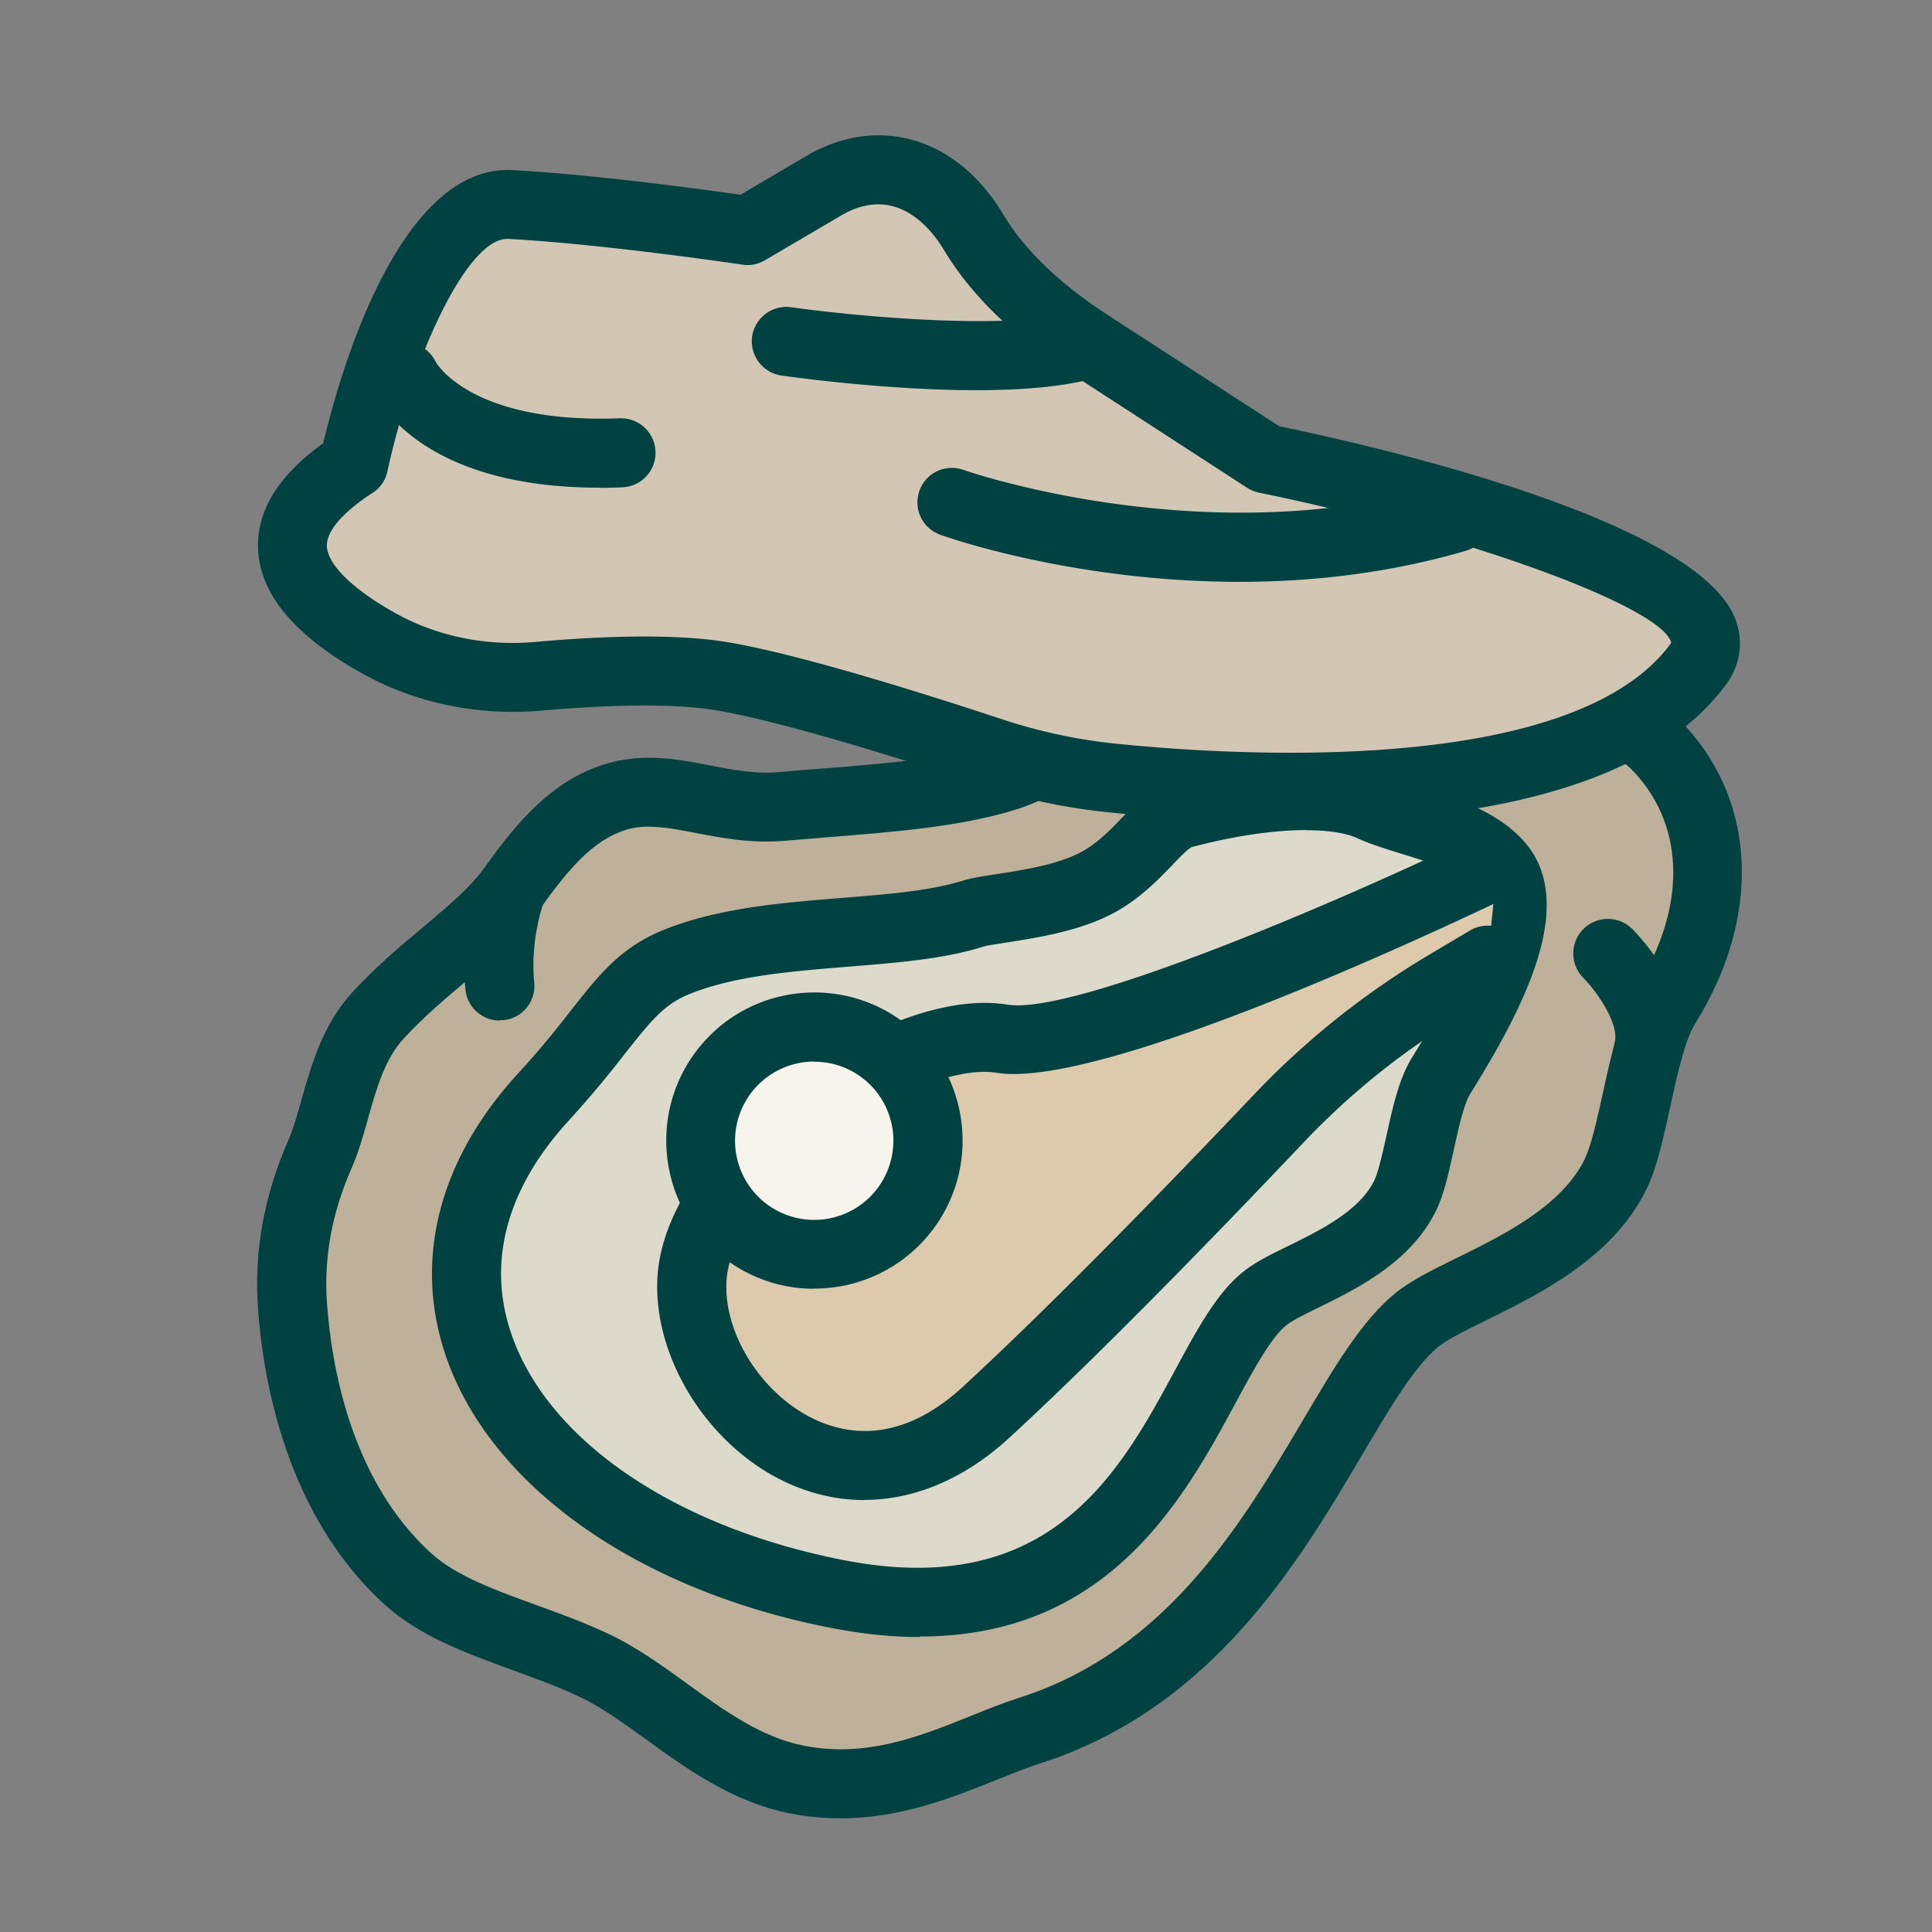 <svg xmlns="http://www.w3.org/2000/svg" id="outline_icons" viewBox="0 0 112 112"><rect x="0" y="0" width="112" height="112" fill="#808080" stroke="none"/><defs><style>.cls-2{fill:#bfb099}.cls-3{fill:#d3c6b4}.cls-7{fill:#004241}</style></defs><g id="huitres"><path d="M96.27 43.48c-2.52-2.77-6.07-2.47-8.9-3.77-3.47-1.59-6.42-4.33-11.9-2.85-4.05 1.09-14.07 7.19-17.12 8.15-3.62 1.14-8.3 1.32-13.02 1.74-3.87.34-6.79-1.69-10.12-.38-2.22.87-3.8 2.74-5.53 5.16s-4.94 4.29-7.77 7.35c-2.11 2.29-2.33 5.72-3.37 8.08-1.28 2.91-1.78 5.83-1.59 8.68.36 5.3 2.04 11.67 6.69 15.9 2.65 2.41 7.01 3.24 10.79 5.01s7.09 5.71 11.79 6.62c5.51 1.08 9.78-1.65 13.52-2.85 13.69-4.4 17.32-19.55 22.35-23.75 2.33-1.94 9.19-3.59 11.58-8.51 1.09-2.25 1.49-7.47 2.92-9.77 3.52-5.65 2.99-11.17-.31-14.8Z" class="cls-2"/><path d="M48.74 105.41c-.93 0-1.91-.08-2.91-.28-3.33-.65-5.99-2.57-8.34-4.27-1.36-.98-2.64-1.91-3.92-2.51-1.22-.57-2.56-1.06-3.85-1.53-2.66-.97-5.4-1.96-7.43-3.81-5.71-5.2-7.05-13.04-7.34-17.25-.22-3.24.37-6.48 1.75-9.62.29-.66.53-1.5.78-2.39.58-2.04 1.23-4.36 2.95-6.23 1.38-1.5 2.85-2.73 4.14-3.81 1.44-1.21 2.68-2.25 3.47-3.35 1.68-2.34 3.56-4.73 6.42-5.85 2.45-.96 4.7-.53 6.68-.14 1.35.26 2.62.51 4 .39.86-.08 1.73-.15 2.58-.21 3.74-.3 7.27-.58 10.02-1.45 1.17-.37 3.96-1.84 6.66-3.26 3.96-2.09 8.06-4.24 10.54-4.91 5.13-1.39 8.54.46 11.29 1.95.68.37 1.32.71 1.97 1.01.81.37 1.76.6 2.77.84 2.21.53 4.71 1.14 6.77 3.4 4.12 4.52 4.32 11.11.53 17.21-.61.98-1.06 3.05-1.46 4.88-.39 1.8-.76 3.49-1.36 4.71-1.94 3.98-6.14 6.05-9.22 7.57-1.2.59-2.33 1.14-2.88 1.6-1.37 1.14-2.78 3.52-4.41 6.28-3.65 6.17-8.64 14.63-18.62 17.84-.81.26-1.67.61-2.58.97-2.51 1.01-5.51 2.22-9.02 2.22ZM37.65 47.92c-.59 0-1.15.08-1.71.31-1.68.66-2.97 2.13-4.64 4.46-1.08 1.51-2.57 2.76-4.15 4.08-1.26 1.05-2.56 2.15-3.77 3.46-1.07 1.17-1.57 2.91-2.04 4.6-.28.98-.56 2-.97 2.92-1.12 2.54-1.6 5.14-1.42 7.73.25 3.61 1.36 10.3 6.04 14.56 1.45 1.32 3.71 2.14 6.11 3.01 1.38.5 2.8 1.02 4.18 1.67 1.62.76 3.11 1.84 4.56 2.89 2.21 1.6 4.29 3.1 6.76 3.59 3.63.71 6.7-.53 9.67-1.72.98-.4 1.91-.77 2.85-1.07 8.53-2.74 12.89-10.13 16.4-16.06 1.82-3.08 3.39-5.74 5.29-7.32.92-.77 2.19-1.39 3.67-2.12 2.7-1.33 6.05-2.98 7.39-5.72.38-.79.72-2.33 1.05-3.82.49-2.25 1-4.57 1.97-6.14 2.85-4.58 2.81-9.21-.09-12.4-1.23-1.35-2.86-1.75-4.75-2.2-1.15-.28-2.34-.57-3.5-1.1-.77-.35-1.5-.75-2.21-1.13-2.55-1.38-4.75-2.57-8.34-1.61-2.05.55-6.13 2.7-9.72 4.59-3.12 1.64-5.81 3.06-7.32 3.53-3.17 1-6.92 1.3-10.9 1.62l-2.55.21c-1.94.17-3.63-.16-5.12-.44-1.01-.2-1.9-.37-2.74-.37Z" class="cls-7"/><path d="M86.81 50.08c-1.79-1.96-5.31-2.4-7.32-3.32-2.46-1.13-7.05-.63-10.93.42-1.44.39-2.61 2.75-5.01 4.02s-6.05 1.42-7.13 1.76c-4.67 1.47-11.86.7-17.1 2.77-3.14 1.24-3.79 3.5-7.8 7.85-10.68 11.58-1.2 25.28 16.98 28.83s20.19-13.28 24.74-17.07c1.65-1.38 6.51-2.55 8.21-6.03.78-1.6 1.05-5.3 2.07-6.93 2.49-4.01 5.63-9.72 3.29-12.29Z" style="fill:#dddacc"/><path d="M53.31 94.9c-1.59 0-3.31-.17-5.19-.54-11.28-2.21-19.84-8.32-22.34-15.95-1.8-5.5-.28-11.25 4.27-16.2 1.32-1.43 2.25-2.61 3.07-3.66 1.62-2.06 2.89-3.68 5.47-4.69 3.16-1.24 6.77-1.53 10.26-1.81 2.62-.21 5.09-.41 6.98-1 .48-.15 1.11-.25 1.91-.37 1.48-.23 3.52-.54 4.89-1.26.95-.5 1.7-1.27 2.42-2.02.87-.9 1.76-1.82 3-2.16 2.45-.66 8.55-2.02 12.28-.31.52.24 1.24.46 2.01.7 1.95.6 4.37 1.35 5.96 3.09 3.18 3.49.23 9.39-3.07 14.69-.38.61-.7 2.09-.96 3.28-.29 1.31-.56 2.54-1.01 3.47-1.46 3-4.55 4.52-6.8 5.63-.78.38-1.59.78-1.92 1.06-.89.74-1.86 2.54-2.89 4.44-3 5.55-7.35 13.58-18.32 13.58Zm22.41-46.78c-1.86 0-4.21.34-6.64.99-.21.09-.76.66-1.16 1.08-.85.88-1.92 1.98-3.44 2.78-1.96 1.03-4.48 1.41-6.14 1.67-.5.08-1.13.17-1.31.23-2.31.73-5.01.94-7.86 1.17-3.2.26-6.5.52-9.11 1.55-1.5.59-2.2 1.43-3.79 3.44a62 62 0 0 1-3.27 3.9c-3.58 3.89-4.76 8.12-3.41 12.24 2.05 6.26 9.45 11.34 19.31 13.27 12 2.35 16.01-5.07 19.23-11.03 1.27-2.35 2.37-4.38 3.85-5.61.7-.59 1.64-1.05 2.72-1.58 1.83-.9 4.11-2.02 4.97-3.79.24-.5.48-1.6.7-2.57.36-1.64.73-3.34 1.48-4.54 4.58-7.37 3.98-9.37 3.5-9.89-.85-.94-2.62-1.48-4.18-1.96-.9-.28-1.74-.54-2.49-.88-.67-.31-1.7-.46-2.94-.46Z" class="cls-7"/><path d="M86.81 50.08S63.88 61.15 58.1 60.21s-17.5 7.01-17.97 13.86c-.47 6.86 8.51 15.63 17.03 7.81 5.42-4.98 12.52-12.34 16.97-17.04 2.87-3.02 6.14-5.64 9.72-7.77l2.39-1.42" style="fill:#ddc9ac"/><path d="M50.1 86.96c-1.57 0-3.14-.36-4.66-1.09-4.49-2.16-7.64-7.29-7.32-11.93.24-3.47 2.77-7.36 6.96-10.68 3.47-2.75 9.03-5.71 13.33-5.02 3.76.62 18.88-5.79 27.52-9.96 1-.48 2.19-.06 2.67.93.48 1 .06 2.19-.93 2.67-3.92 1.89-23.81 11.29-29.9 10.31-2.36-.39-6.65 1.38-10.2 4.2-3.25 2.58-5.29 5.5-5.45 7.82-.21 3.05 2.01 6.59 5.06 8.05 1.98.95 5.08 1.4 8.62-1.85 5.25-4.83 12.08-11.88 16.88-16.94a47.4 47.4 0 0 1 10.15-8.11l2.39-1.42c.95-.56 2.18-.25 2.74.7s.25 2.18-.7 2.74l-2.39 1.42a43.3 43.3 0 0 0-9.29 7.42c-4.84 5.11-11.74 12.23-17.07 17.13-2.59 2.38-5.5 3.6-8.4 3.6Z" class="cls-7"/><circle cx="47.21" cy="66.12" r="6.59" style="fill:#f7f5eb"/><path d="M47.2 74.71a8.5 8.5 0 0 1-5.45-1.96c-3.66-3.01-4.18-8.43-1.17-12.09s8.43-4.18 12.09-1.17a8.54 8.54 0 0 1 3.09 5.8 8.54 8.54 0 0 1-1.92 6.29 8.58 8.58 0 0 1-6.64 3.12Zm.01-13.17a4.589 4.589 0 1 0 3.53 7.51 4.6 4.6 0 0 0 1.03-3.36 4.576 4.576 0 0 0-4.56-4.14Z" class="cls-7"/><path d="M93.21 55.29s2.97 2.99 2.35 5.59" class="cls-2"/><path d="M95.56 62.88a2.012 2.012 0 0 1-1.95-2.47c.25-1.02-.94-2.82-1.82-3.72a2.004 2.004 0 0 1 2.84-2.83c.39.39 3.74 3.88 2.87 7.47-.22.92-1.04 1.53-1.94 1.53Z" class="cls-7"/><path d="M29.68 51.53s-1.01 2.52-.71 5.64" class="cls-2"/><path d="M28.97 59.16c-1.02 0-1.89-.77-1.99-1.81-.34-3.56.79-6.45.84-6.57a2.006 2.006 0 0 1 2.6-1.12c1.02.41 1.52 1.57 1.12 2.59-.02.06-.82 2.18-.57 4.71.11 1.1-.7 2.08-1.8 2.18h-.19Z" class="cls-7"/><path d="M98.41 38.56c-6.32 8.43-25.75 7.4-34.13 6.51-2.31-.24-4.58-.74-6.78-1.46-4.34-1.44-12.49-4.02-16.31-4.51-3.01-.38-7-.17-9.92.1-3.2.29-6.43-.33-9.25-1.88-4.15-2.29-8.18-6.08-1.5-10.42 0 0 3.32-15.36 9.07-15.04s13.75 1.51 13.75 1.51l4.41-2.59c3.23-1.9 6.6-.83 8.7 2.69 1.19 2 3.23 4.24 6.67 6.47l10.28 6.67s29.47 6.02 25.02 11.96Z" class="cls-3"/><path d="M74.99 47.67c-4 0-7.81-.28-10.92-.6-2.44-.26-4.86-.78-7.2-1.56-7.47-2.47-13.28-4.08-15.94-4.42-2.85-.36-6.74-.14-9.49.1-3.68.33-7.28-.41-10.39-2.12-3.94-2.18-5.99-4.62-6.09-7.26-.08-2.2 1.19-4.26 3.78-6.12.95-4.03 4.4-16.16 10.96-15.83 4.84.27 11.13 1.13 13.23 1.43l3.8-2.24c4.16-2.45 8.76-1.09 11.43 3.38 1.23 2.06 3.26 4.01 6.04 5.82l9.96 6.46c6.13 1.27 24.27 5.49 26.44 11.18.5 1.31.29 2.69-.59 3.86-4.73 6.31-15.43 7.91-25.03 7.91ZM37.35 36.9c1.43 0 2.83.06 4.09.22 3.97.5 12.16 3.09 16.69 4.59 2.07.68 4.21 1.15 6.36 1.38 6.09.64 26.44 2.13 32.32-5.72.05-.07.07-.11.07-.11-.48-2.06-11.86-6.24-23.89-8.7a2.1 2.1 0 0 1-.69-.28l-10.28-6.67c-3.3-2.14-5.75-4.54-7.3-7.12-.73-1.22-2.78-3.87-5.97-1.99l-4.41 2.59c-.4.23-.86.33-1.31.25-.08-.01-7.98-1.19-13.56-1.49h-.07c-2.38 0-5.55 7.05-6.94 13.47-.11.52-.42.97-.86 1.25-1.74 1.13-2.68 2.23-2.65 3.09.04 1.08 1.54 2.54 4.02 3.91 2.41 1.33 5.22 1.9 8.1 1.64 1.79-.16 4.05-.31 6.26-.31Zm61.06 1.66" class="cls-7"/><path d="M23.47 21.85s2.17 4.82 12.55 4.4" class="cls-3"/><path d="M34.74 28.27c-10.27 0-12.83-5.01-13.1-5.6-.45-1.01 0-2.19 1-2.65a2 2 0 0 1 2.62.96c.09.16 2.16 3.59 10.66 3.27a2.001 2.001 0 1 1 .16 4q-.69.03-1.35.03Z" class="cls-7"/><path d="M55.19 29.12s14.55 5.21 29.23.89" class="cls-3"/><path d="M71.86 33.73c-9.57 0-16.92-2.57-17.35-2.73a1.994 1.994 0 0 1-1.21-2.55 1.994 1.994 0 0 1 2.55-1.21c.14.05 14.15 4.93 27.99.86 1.06-.31 2.17.29 2.48 1.35s-.29 2.17-1.35 2.48c-4.53 1.33-9.03 1.8-13.12 1.8Z" class="cls-7"/><path d="M45.58 19.79s12.34 1.76 17.54.14" class="cls-2"/><path d="M56.58 22.62c-5.1 0-10.42-.73-11.28-.85a2.01 2.01 0 0 1-1.7-2.26 2.01 2.01 0 0 1 2.26-1.7c3.31.47 12.76 1.43 16.66.21 1.05-.33 2.18.26 2.51 1.31s-.26 2.18-1.31 2.51c-1.87.58-4.47.78-7.13.78Z" class="cls-7"/><path d="M0 0h112v112H0z" style="fill:none"/></g></svg>